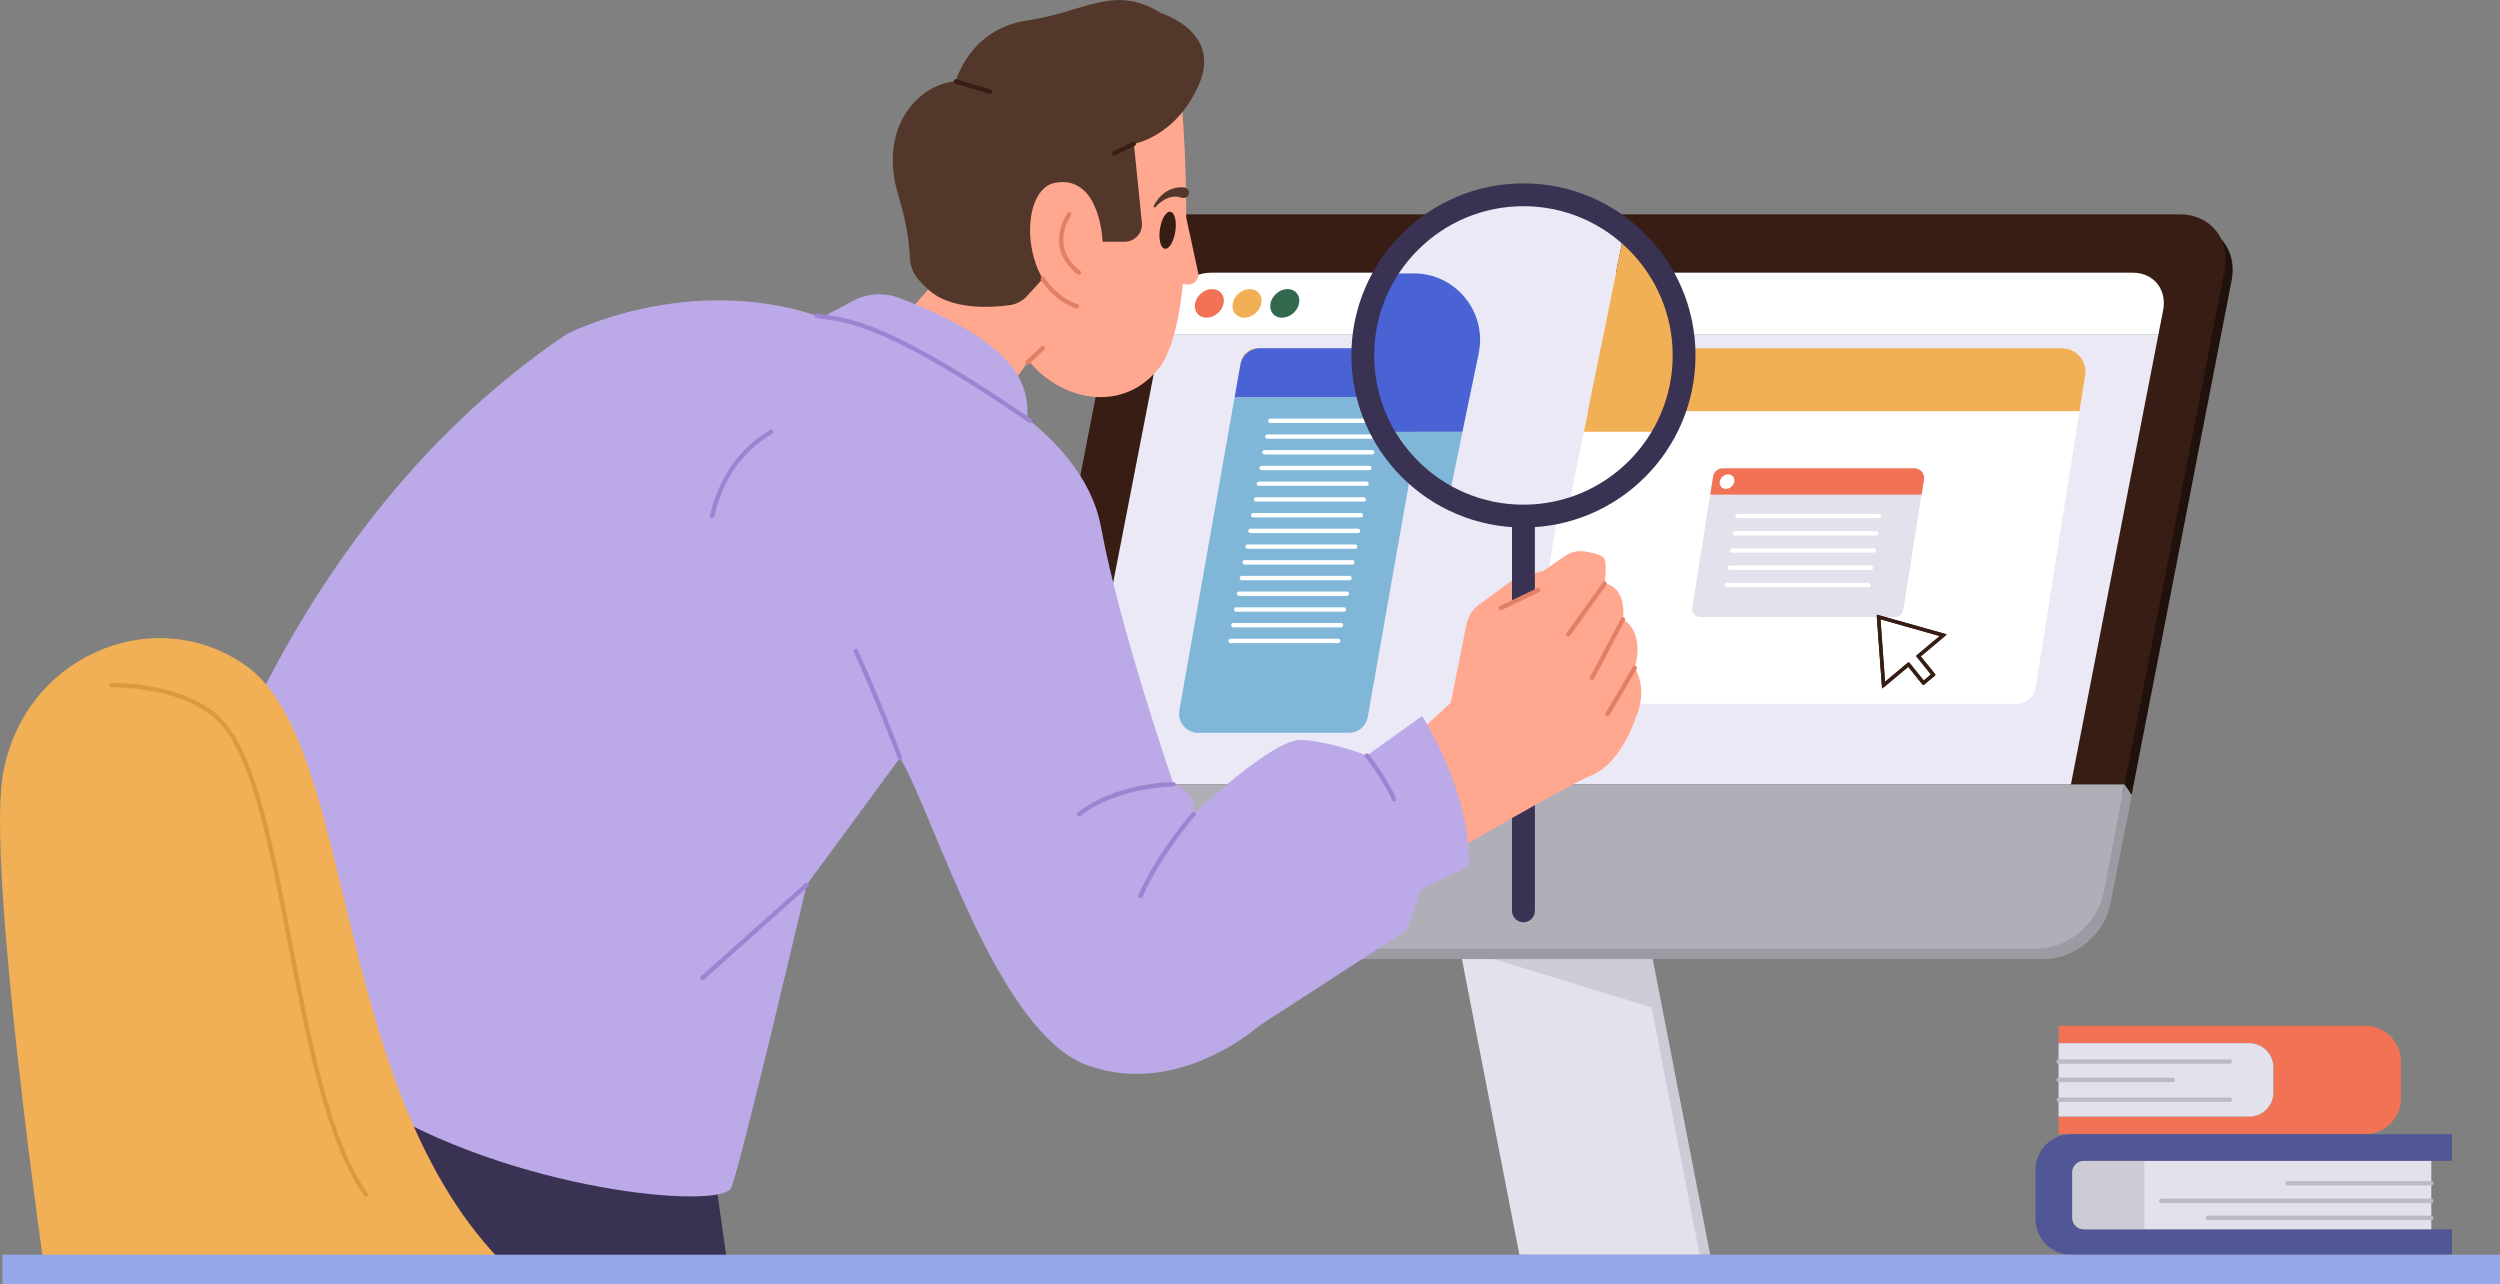 <?xml version="1.0" encoding="UTF-8"?>
<svg id="_レイヤー_2" data-name="レイヤー 2" xmlns="http://www.w3.org/2000/svg" viewBox="0 0 400 205.45">
  <rect x="0" y="0" width="400" height="205.45" fill="#808080" stroke="none"/>
  <defs>
    <style>
      .cls-1 {
        fill: #b0afb8;
      }

      .cls-1, .cls-2, .cls-3, .cls-4, .cls-5, .cls-6, .cls-7, .cls-8, .cls-9, .cls-10, .cls-11, .cls-12, .cls-13, .cls-14, .cls-15, .cls-16, .cls-17, .cls-18, .cls-19, .cls-20, .cls-21, .cls-22, .cls-23 {
        stroke-width: 0px;
      }

      .cls-2 {
        fill: #cdccd6;
      }

      .cls-3 {
        fill: #f1b055;
      }

      .cls-4 {
        fill: #ffa78f;
      }

      .cls-5 {
        fill: #f17255;
      }

      .cls-6 {
        fill: #9c9ba3;
      }

      .cls-7 {
        fill: #e2e1ec;
      }

      .cls-8 {
        fill: #bcbbc4;
      }

      .cls-9 {
        fill: #9b84d1;
      }

      .cls-10 {
        fill: #db9a3d;
      }

      .cls-11 {
        fill: #32684d;
      }

      .cls-12 {
        fill: #53372a;
      }

      .cls-13 {
        fill: #371d14;
      }

      .cls-14 {
        fill: #94a7e8;
      }

      .cls-15 {
        fill: #80b7d9;
      }

      .cls-16 {
        fill: #515696;
      }

      .cls-17 {
        fill: #fff;
      }

      .cls-18 {
        fill: #21110c;
      }

      .cls-19 {
        fill: #bca9e8;
      }

      .cls-20 {
        fill: #4a63d4;
      }

      .cls-21 {
        fill: #393253;
      }

      .cls-22 {
        fill: #eae9f5;
      }

      .cls-23 {
        fill: #e28065;
      }
    </style>
  </defs>
  <g id="_イラスト" data-name="イラスト">
    <g>
      <polygon class="cls-2" points="273.63 200.75 244.79 200.75 225.5 101.51 254.34 101.51 273.63 200.75"/>
      <polygon class="cls-7" points="271.94 200.75 243.1 200.75 223.81 101.51 252.65 101.51 271.94 200.75"/>
      <polygon class="cls-2" points="233.58 151.77 264.25 161.18 262.78 151.93 233.58 151.77 233.58 151.77"/>
      <g>
        <path class="cls-18" d="M357.06,44.89l-16,82.29h-176.69l16-82.29c.96-4.92,5.74-8.92,10.66-8.92h158.84c4.94,0,8.15,4,7.19,8.92Z"/>
        <path class="cls-6" d="M341.06,127.18l-3.37,17.35c-.96,4.94-5.72,8.92-10.66,8.92h-158.84c-4.92,0-8.15-3.99-7.19-8.92l3.37-17.35h176.69Z"/>
      </g>
      <g>
        <path class="cls-13" d="M355.94,43.21l-16,82.29h-176.69l16-82.29c.96-4.92,5.74-8.92,10.66-8.92h158.84c4.94,0,8.15,4,7.19,8.92Z"/>
        <path class="cls-1" d="M339.94,125.5l-3.37,17.35c-.96,4.94-5.72,8.92-10.66,8.92h-158.84c-4.92,0-8.15-3.99-7.19-8.92l3.37-17.35h176.69Z"/>
      </g>
      <polygon class="cls-22" points="345.36 53.46 331.35 125.5 171.83 125.5 185.84 53.46 345.36 53.46"/>
      <path class="cls-17" d="M346.1,49.65l-.74,3.81h-159.52l.74-3.81c.65-3.33,3.86-6.02,7.19-6.02h147.48c3.33,0,5.5,2.69,4.85,6.02Z"/>
      <g>
        <path class="cls-5" d="M195.78,48.54c-.25,1.26-1.47,2.29-2.73,2.29s-2.09-1.02-1.84-2.29c.25-1.26,1.47-2.29,2.73-2.29s2.09,1.02,1.84,2.29Z"/>
        <path class="cls-3" d="M201.81,48.54c-.25,1.26-1.47,2.29-2.73,2.29s-2.09-1.02-1.84-2.29c.25-1.26,1.47-2.29,2.73-2.29s2.09,1.02,1.84,2.29Z"/>
        <path class="cls-11" d="M207.85,48.54c-.25,1.26-1.47,2.29-2.73,2.29s-2.09-1.02-1.84-2.29c.25-1.26,1.47-2.29,2.73-2.29s2.09,1.02,1.84,2.29Z"/>
      </g>
      <g>
        <path class="cls-5" d="M363.75,170.78v4.02c0,2.13-1.73,3.86-3.86,3.86h-30.51v2.79h49.07c3.15,0,5.7-2.56,5.7-5.7v-5.93c0-3.15-2.56-5.69-5.7-5.69h-49.07v2.78h30.51c2.13,0,3.86,1.73,3.86,3.87Z"/>
        <path class="cls-7" d="M329.37,166.91v11.75h30.51c2.13,0,3.86-1.73,3.86-3.86v-4.02c0-2.14-1.73-3.87-3.86-3.87h-30.51Z"/>
        <path class="cls-8" d="M356.76,170.2h-27.39c-.19,0-.35-.16-.35-.35s.16-.35.35-.35h27.39c.19,0,.35.16.35.35s-.16.35-.35.35Z"/>
        <path class="cls-8" d="M347.65,173.14h-18.28c-.19,0-.35-.16-.35-.35s.16-.35.35-.35h18.28c.19,0,.35.16.35.35s-.16.35-.35.35Z"/>
        <path class="cls-8" d="M356.76,176.31h-27.38c-.19,0-.35-.16-.35-.35s.16-.35.35-.35h27.38c.19,0,.35.16.35.35s-.16.35-.35.35Z"/>
        <path class="cls-16" d="M325.68,187.18v7.87c0,3.15,2.54,5.7,5.69,5.7h60.95v-4.06h-58.92c-1.02,0-1.85-.83-1.85-1.85v-7.24c0-1.03.83-1.86,1.85-1.86h58.92v-4.27h-60.95c-3.15,0-5.69,2.56-5.69,5.7Z"/>
        <rect class="cls-7" x="343.05" y="185.75" width="45.96" height="10.94"/>
        <path class="cls-2" d="M331.55,187.6v7.24c0,1.02.83,1.85,1.85,1.85h9.66v-10.94h-9.66c-1.02,0-1.85.83-1.85,1.86Z"/>
        <path class="cls-8" d="M389.01,189.67h-22.98c-.19,0-.35-.16-.35-.35s.16-.35.35-.35h22.98c.19,0,.35.16.35.35s-.16.35-.35.35Z"/>
        <path class="cls-8" d="M389.01,192.49h-43.21c-.19,0-.35-.16-.35-.35s.16-.35.35-.35h43.21c.19,0,.35.16.35.35s-.16.35-.35.35Z"/>
        <path class="cls-8" d="M389.01,195.2h-35.76c-.19,0-.35-.16-.35-.35s.16-.35.35-.35h35.76c.19,0,.35.16.35.35s-.16.35-.35.35Z"/>
      </g>
      <g>
        <path class="cls-17" d="M322.61,112.61h-74.52c-1.93,0-3.41-1.73-3.1-3.63l7.95-50.19c.28-1.77,1.8-3.07,3.59-3.07h73.52c2.24,0,3.94,2,3.59,4.21l-7.92,50.04c-.24,1.53-1.56,2.65-3.1,2.65Z"/>
        <path class="cls-3" d="M332.71,65.79h-80.88l1.1-6.92c.29-1.81,1.85-3.15,3.69-3.15h73.32c2.3,0,4.05,2.05,3.69,4.32l-.91,5.76Z"/>
        <path class="cls-11" d="M261.04,60.8c-.24,1.54-1.69,2.79-3.23,2.79s-2.59-1.25-2.34-2.79c.24-1.54,1.69-2.79,3.23-2.79s2.59,1.25,2.34,2.79Z"/>
      </g>
      <g>
        <path class="cls-7" d="M303.23,98.72h-31.16c-.81,0-1.42-.72-1.3-1.52l3.32-20.99c.12-.74.75-1.28,1.5-1.28h30.74c.93,0,1.65.84,1.5,1.76l-3.31,20.92c-.1.64-.65,1.11-1.3,1.11Z"/>
        <path class="cls-5" d="M307.46,79.14h-33.82l.46-2.89c.12-.76.77-1.32,1.54-1.32h30.66c.96,0,1.69.86,1.54,1.81l-.38,2.41Z"/>
        <path class="cls-17" d="M277.49,77.06c-.1.64-.71,1.16-1.35,1.16s-1.08-.52-.98-1.16c.1-.64.71-1.16,1.35-1.16s1.08.52.98,1.16Z"/>
      </g>
      <g>
        <path class="cls-17" d="M300.63,82.92h-22.64c-.19,0-.35-.16-.35-.35s.16-.35.35-.35h22.64c.19,0,.35.16.35.35s-.16.35-.35.35Z"/>
        <path class="cls-17" d="M300.21,85.68h-22.64c-.19,0-.35-.16-.35-.35s.16-.35.35-.35h22.64c.19,0,.35.16.35.35s-.16.35-.35.35Z"/>
        <path class="cls-17" d="M299.79,88.43h-22.64c-.19,0-.35-.16-.35-.35s.16-.35.35-.35h22.64c.19,0,.35.16.35.35s-.16.35-.35.35Z"/>
        <path class="cls-17" d="M299.37,91.19h-22.64c-.19,0-.35-.16-.35-.35s.16-.35.35-.35h22.64c.19,0,.35.16.35.35s-.16.35-.35.35Z"/>
        <path class="cls-17" d="M298.94,93.95h-22.64c-.19,0-.35-.16-.35-.35s.16-.35.35-.35h22.64c.19,0,.35.16.35.35s-.16.35-.35.35Z"/>
      </g>
      <g>
        <path class="cls-15" d="M227.86,63.55l-9.02,51.18c-.26,1.46-1.53,2.52-3.01,2.52h-24.12c-1.9,0-3.34-1.72-3.01-3.59l8.84-50.11h30.32Z"/>
        <path class="cls-20" d="M228.6,59.34l-.74,4.2h-30.32l.94-5.3c.27-1.46,1.55-2.53,3.04-2.53h24.05c1.92,0,3.38,1.74,3.04,3.63Z"/>
        <path class="cls-3" d="M201.23,55.71h.27c-1.49,0-2.77,1.07-3.04,2.53l.04-.24c.23-1.32,1.38-2.29,2.73-2.29Z"/>
        <path class="cls-3" d="M228.66,58.96l-.07.38c.33-1.89-1.12-3.63-3.04-3.63h.38c1.72,0,3.02,1.56,2.73,3.25Z"/>
      </g>
      <g>
        <path class="cls-17" d="M220.46,67.68h-17.23c-.19,0-.35-.16-.35-.35s.16-.35.35-.35h17.23c.19,0,.35.16.35.35s-.16.35-.35.35Z"/>
        <path class="cls-17" d="M220.01,70.2h-17.23c-.19,0-.35-.16-.35-.35s.16-.35.35-.35h17.23c.19,0,.35.16.35.35s-.16.35-.35.35Z"/>
        <path class="cls-17" d="M219.55,72.71h-17.23c-.19,0-.35-.16-.35-.35s.16-.35.35-.35h17.23c.19,0,.35.16.35.35s-.16.35-.35.35Z"/>
        <path class="cls-17" d="M219.1,75.23h-17.23c-.19,0-.35-.16-.35-.35s.16-.35.35-.35h17.23c.19,0,.35.16.35.35s-.16.35-.35.35Z"/>
        <path class="cls-17" d="M218.65,77.74h-17.23c-.19,0-.35-.16-.35-.35s.16-.35.35-.35h17.23c.19,0,.35.16.35.35s-.16.35-.35.35Z"/>
        <path class="cls-17" d="M218.2,80.26h-17.23c-.19,0-.35-.16-.35-.35s.16-.35.35-.35h17.23c.19,0,.35.16.35.35s-.16.35-.35.35Z"/>
        <path class="cls-17" d="M217.74,82.78h-17.23c-.19,0-.35-.16-.35-.35s.16-.35.35-.35h17.23c.19,0,.35.16.35.35s-.16.35-.35.35Z"/>
        <path class="cls-17" d="M217.29,85.29h-17.23c-.19,0-.35-.16-.35-.35s.16-.35.35-.35h17.23c.19,0,.35.16.35.35s-.16.35-.35.35Z"/>
        <path class="cls-17" d="M216.84,87.81h-17.23c-.19,0-.35-.16-.35-.35s.16-.35.35-.35h17.23c.19,0,.35.16.35.35s-.16.35-.35.35Z"/>
        <path class="cls-17" d="M216.38,90.32h-17.23c-.19,0-.35-.16-.35-.35s.16-.35.35-.35h17.23c.19,0,.35.16.35.35s-.16.35-.35.35Z"/>
        <path class="cls-17" d="M215.93,92.84h-17.23c-.19,0-.35-.16-.35-.35s.16-.35.35-.35h17.23c.19,0,.35.16.35.35s-.16.35-.35.35Z"/>
        <path class="cls-17" d="M215.48,95.35h-17.23c-.19,0-.35-.16-.35-.35s.16-.35.35-.35h17.23c.19,0,.35.16.35.35s-.16.35-.35.35Z"/>
        <path class="cls-17" d="M215.03,97.87h-17.23c-.19,0-.35-.16-.35-.35s.16-.35.35-.35h17.23c.19,0,.35.16.35.35s-.16.35-.35.35Z"/>
        <path class="cls-17" d="M214.57,100.38h-17.23c-.19,0-.35-.16-.35-.35s.16-.35.35-.35h17.23c.19,0,.35.16.35.35s-.16.35-.35.35Z"/>
        <path class="cls-17" d="M214.12,102.9h-17.23c-.19,0-.35-.16-.35-.35s.16-.35.35-.35h17.23c.19,0,.35.16.35.35s-.16.35-.35.35Z"/>
      </g>
      <g>
        <g>
          <polygon class="cls-17" points="310.94 101.64 300.57 98.72 301.37 109.65 305.37 106.3 307.76 109.27 309.34 107.95 306.94 104.98 310.94 101.64"/>
          <path class="cls-13" d="M301.13,110.21l-.87-11.88,11.26,3.17-4.19,3.51,2.39,2.97-2.01,1.68-2.39-2.97-4.2,3.51ZM300.88,99.1l.73,9.98,3.79-3.18,2.39,2.97,1.15-.96-2.39-2.97,3.8-3.18-9.46-2.67Z"/>
        </g>
        <path class="cls-13" d="M301.37,109.93s-.07,0-.11-.02c-.1-.04-.16-.13-.17-.24l-.8-10.93c0-.09.03-.18.1-.24.07-.06.17-.08.25-.05l10.36,2.92c.1.03.18.11.2.21.02.1-.01.21-.09.27l-3.78,3.17,2.22,2.76c.1.12.08.29-.04.39l-1.58,1.32c-.06.05-.13.07-.21.06-.08,0-.14-.04-.19-.1l-2.21-2.75-3.77,3.16c-.05.04-.12.07-.18.07ZM300.88,99.1l.73,9.98,3.57-2.99c.06-.05.13-.07.21-.06.08,0,.14.04.19.1l2.21,2.75,1.15-.96-2.22-2.76c-.1-.12-.08-.29.04-.39l3.59-3-9.46-2.67Z"/>
      </g>
      <polygon class="cls-21" points="112.46 174.57 116.51 203.1 55.36 203.1 55.36 164.13 112.46 174.57"/>
      <path class="cls-21" d="M243.75,147.56c-1.01,0-1.83-.82-1.83-1.83v-48.97c0-1.01.82-1.83,1.83-1.83s1.83.82,1.83,1.83v48.97c0,1.01-.82,1.83-1.83,1.83Z"/>
      <path class="cls-4" d="M223.06,120.76l9.07-8.33,2.51-12.54c.25-1.27.97-2.4,2.02-3.16l5.2-3.81c.42-.31.89-.53,1.4-.65l3.68-.92,3.45-2.39c.92-.64,2.05-.9,3.16-.73,1.34.21,2.98.6,3.2,1.25.37,1.12,0,3.9,0,3.9,0,0,3.48.19,2.94,5.74,0,0,3.53,1.67,1.87,7.77,0,0,2,2.78.45,7.22-1.56,4.44-3.96,8.59-7.48,9.99-3.52,1.4-23.32,12.95-23.32,12.95l-8.14-16.28Z"/>
      <path class="cls-23" d="M250.92,101.87c-.07,0-.14-.02-.2-.07-.16-.11-.19-.33-.08-.49l5.82-8.14c.11-.16.33-.19.49-.08.16.11.19.33.08.49l-5.82,8.14c-.07.1-.18.15-.29.15Z"/>
      <path class="cls-23" d="M254.72,108.82c-.06,0-.11-.01-.16-.04-.17-.09-.24-.3-.15-.47l4.95-9.36c.09-.17.3-.24.47-.15.17.09.24.3.15.47l-4.95,9.36c-.06.12-.18.19-.31.19Z"/>
      <path class="cls-23" d="M257.2,114.61c-.06,0-.12-.02-.18-.05-.17-.1-.22-.31-.12-.48l4.35-7.38c.1-.17.31-.22.48-.12.17.1.22.31.12.48l-4.35,7.38c-.07.11-.18.17-.3.17Z"/>
      <path class="cls-21" d="M243.75,98.59c-1.01,0-1.83-.82-1.83-1.83v-14.19c0-1.01.82-1.83,1.83-1.83s1.83.82,1.83,1.83v14.19c0,1.01-.82,1.83-1.83,1.83Z"/>
      <polygon class="cls-4" points="238.22 98.18 246.07 94.43 246.93 91.34 248.37 95.94 245.77 98.72 241.66 101.92 238.22 98.18"/>
      <path class="cls-23" d="M240.13,97.62c-.13,0-.26-.07-.32-.2-.08-.17,0-.38.17-.47l5.94-2.83c.17-.08.38,0,.47.17.08.17,0,.38-.17.47l-5.94,2.83s-.1.03-.15.03Z"/>
      <path class="cls-22" d="M259.92,36.88l-9,44.68c-2.27.66-4.68,1.01-7.17,1.01-4.31,0-8.37-1.06-11.94-2.93-4.52-2.38-8.24-6.05-10.67-10.54h12.86l2.61-12.59c1.37-6.63-3.72-12.83-10.48-12.77l-4.49.04c4.48-7.55,12.71-12.61,22.12-12.61,6.13,0,11.75,2.14,16.17,5.72Z"/>
      <path class="cls-3" d="M269.45,56.87c0,4.43-1.12,8.59-3.09,12.23h-12.93l6.49-32.21c5.82,4.71,9.54,11.91,9.54,19.99Z"/>
      <path class="cls-17" d="M266.36,69.1c-3.24,5.98-8.78,10.53-15.44,12.46l2.51-12.46h12.93Z"/>
      <path class="cls-20" d="M236.6,56.51l-2.61,12.59h-12.86c-1.97-3.64-3.09-7.8-3.09-12.23,0-4.78,1.31-9.26,3.58-13.09l4.49-.04c6.76-.06,11.86,6.15,10.48,12.77Z"/>
      <path class="cls-15" d="M234,69.1l-2.18,10.54c-4.52-2.38-8.24-6.05-10.67-10.54h12.86Z"/>
      <path class="cls-21" d="M243.75,84.4c-15.18,0-27.53-12.35-27.53-27.53s12.35-27.53,27.53-27.53,27.53,12.35,27.53,27.53-12.35,27.53-27.53,27.53ZM243.75,32.99c-13.17,0-23.88,10.71-23.88,23.88s10.71,23.88,23.88,23.88,23.88-10.71,23.88-23.88-10.71-23.88-23.88-23.88Z"/>
      <path class="cls-4" d="M188.68,11.89s4.09,38.14-3.41,47.22c-7.49,9.08-21.57,3.18-24.07-8.4-2.5-11.58-1.5-26.11-1.5-26.11l28.97-12.71Z"/>
      <path class="cls-4" d="M189.68,34.28l2.02,9.32c.23,1.04-.62,2-1.68,1.91l-3.2-.26,2.86-10.97Z"/>
      <polygon class="cls-4" points="157.12 36.41 136.93 59.61 153.61 73.2 168.93 51.62 157.12 36.41"/>
      <path class="cls-12" d="M181.42,23.02l1.28,12.6c.17,1.64-1.12,3.06-2.77,3.06h-3.51l-7.49,3.63-4.61,5.06c-.73.8-1.72,1.32-2.8,1.46-3.07.41-9.47.78-13.02-2.52-4.78-4.45-1.37-3.77-4.78-15.12-3.41-11.35,3.87-17.94,9.2-18.16,0,0,2.15-8.4,11.46-9.76,9.31-1.36,13.85-5.9,21.45-1.14,0,0,9.66,2.95,6.02,11.35-3.63,8.4-10.44,9.54-10.44,9.54Z"/>
      <path class="cls-4" d="M176.42,38.68s-.34-10.64-7.49-9.46c-7.15,1.18-5.21,22.26,7.49,19.87v-10.41Z"/>
      <path class="cls-23" d="M172.31,49.36s-.07,0-.11-.02c-3.57-1.17-5.58-4.41-5.66-4.55-.1-.17-.05-.38.12-.48.17-.1.38-.05.48.12.02.03,1.96,3.16,5.28,4.25.18.06.28.26.22.44-.05.15-.19.24-.33.24Z"/>
      <path class="cls-23" d="M164.39,58.37c-.09,0-.19-.04-.26-.11-.13-.14-.13-.36.01-.5l2.44-2.3c.14-.13.36-.13.5.01.13.14.13.36-.01.5l-2.44,2.3c-.07.06-.15.1-.24.1Z"/>
      <path class="cls-12" d="M184.59,32.94c.21-.43.47-.81.77-1.18.31-.36.66-.7,1.07-.98.41-.29.88-.51,1.39-.65.51-.15,1.05-.17,1.59-.15.47.02.84.41.82.88-.02.47-.41.84-.88.82-.07,0-.13-.01-.19-.03h-.05c-.34-.11-.7-.21-1.07-.19-.37,0-.75.07-1.12.21-.37.14-.74.34-1.08.58-.34.25-.67.54-.94.86h0c-.06.09-.18.1-.25.03-.06-.05-.08-.14-.05-.22Z"/>
      <path class="cls-13" d="M188.05,37.02c-.24,1.63-.99,2.88-1.67,2.78-.68-.1-1.04-1.51-.79-3.14.24-1.63.99-2.88,1.67-2.78.68.1,1.04,1.51.79,3.14Z"/>
      <path class="cls-13" d="M178.27,24.9c-.13,0-.26-.07-.32-.2-.08-.17-.01-.38.16-.47l3.15-1.53c.17-.08.38-.01.47.16.08.17.01.38-.16.47l-3.15,1.53s-.1.04-.15.04Z"/>
      <path class="cls-13" d="M158.39,15.03s-.07,0-.1-.02l-5.46-1.65c-.19-.06-.29-.25-.23-.44.06-.19.25-.29.44-.23l5.46,1.65c.19.06.29.25.23.44-.05.15-.19.25-.34.25Z"/>
      <path class="cls-23" d="M172.64,43.98c-.08,0-.15-.02-.22-.07-5.52-4.28-1.67-9.77-1.63-9.83.11-.16.33-.19.49-.08.16.11.19.33.08.49-.14.2-3.49,5,1.49,8.86.15.12.18.34.06.49-.07.09-.17.14-.28.14Z"/>
      <path class="cls-19" d="M27.54,148.87s13.32-61.96,63.15-95.42c0,0,18.9-9.83,39.95-2.96,21.05,6.87,42.53,17.61,45.54,33.94,3.01,16.32,11.6,41.06,11.6,41.06,0,0,3.75.95,3.17,4.78,0,0,12.64-12.07,17.24-11.88,4.6.19,10.54,2.49,10.54,2.49l8.81-6.32s7.85,12.11,7.47,24.06l-7.66,3.71-2.3,6.52-23.56,15.26s-12.84,11.55-27.4,6.38c-14.56-5.17-24.52-39.85-30.08-49.24l-14.94,20.31s-10.54,44.83-12.07,48.47c-1.53,3.64-35.25.57-58.05-13.79-22.8-14.37-31.41-27.39-31.41-27.39Z"/>
      <path class="cls-19" d="M128.25,52.53l7.47-3.99.71-.38c2.27-1.22,4.96-1.41,7.38-.51,5.84,2.17,16.42,6.86,19.44,13.18,4.24,8.87-4.71,16.39-4.71,16.39l-30.29-24.69Z"/>
      <path class="cls-9" d="M112.39,156.83c-.1,0-.19-.04-.26-.12-.13-.14-.12-.37.03-.5l16.68-14.89c.14-.13.37-.12.5.03.13.14.12.37-.03.5l-16.68,14.89c-.07.06-.15.09-.23.09Z"/>
      <path class="cls-9" d="M144.01,121.62c-.14,0-.28-.09-.33-.23-.04-.1-3.68-9.75-7.08-17.07-.08-.18,0-.38.17-.47.18-.08.38,0,.47.17,3.41,7.35,7.06,17.02,7.1,17.12.07.18-.02.38-.2.45-.04.02-.08.02-.12.02Z"/>
      <path class="cls-9" d="M182.47,143.67s-.1,0-.14-.03c-.18-.08-.26-.29-.18-.46,3.14-7,8.48-13.07,8.54-13.13.13-.15.35-.16.5-.03.15.13.16.35.03.5-.05.06-5.33,6.05-8.42,12.95-.06.13-.19.21-.32.21Z"/>
      <path class="cls-9" d="M172.64,130.63c-.1,0-.21-.05-.28-.14-.12-.15-.09-.37.06-.49,6.16-4.79,14.88-4.86,15.35-4.86h0c.19,0,.35.16.35.35,0,.19-.16.35-.35.35h0c-.11,0-8.93.05-14.92,4.71-.06.05-.14.07-.22.07Z"/>
      <path class="cls-9" d="M223.06,128.24c-.14,0-.27-.08-.33-.22-1.09-2.75-4.25-6.87-4.28-6.91-.12-.15-.09-.37.06-.49.15-.12.37-.09.49.06.13.17,3.24,4.24,4.37,7.08.07.18-.02.38-.2.46-.04.02-.09.03-.13.03Z"/>
      <path class="cls-9" d="M164.81,67.68c-.07,0-.14-.02-.2-.06-21.79-14.99-28.54-15.96-32.57-16.54-.51-.07-1-.14-1.46-.24-.19-.04-.31-.22-.28-.41.04-.19.22-.31.41-.28.45.09.92.16,1.43.23,4.09.59,10.95,1.58,32.87,16.66.16.11.2.33.09.49-.07.1-.18.15-.29.15Z"/>
      <path class="cls-9" d="M113.93,82.92s-.05,0-.08,0c-.19-.04-.31-.23-.26-.42.97-4.19,3.38-9.93,9.29-13.5.12-.08.24-.15.28-.18.15-.12.37-.09.49.06.12.15.09.37-.06.49-.07.05-.18.12-.34.22-4.58,2.77-7.59,7.16-8.97,13.06-.04.16-.18.27-.34.27Z"/>
      <path class="cls-3" d="M39.12,106.35c-14.8-10.22-35.76-1.15-38.72,18.02-2.39,15.49,6.87,79.96,6.87,79.96h75.55c-30.43-27.54-25.17-85.2-43.69-97.98Z"/>
      <path class="cls-10" d="M58.54,191.46c-.11,0-.22-.05-.29-.15-6.09-8.47-9.19-24.67-12.19-40.34-2.86-14.94-5.57-29.06-10.57-34.88-5.49-6.39-17.52-6.11-17.65-6.1-.18,0-.36-.15-.36-.34,0-.19.15-.36.34-.36.51-.02,12.49-.29,18.2,6.35,5.12,5.96,7.84,20.16,10.73,35.2,2.99,15.59,6.08,31.72,12.07,40.07.11.16.08.38-.08.49-.06.04-.13.07-.2.07Z"/>
      <rect class="cls-14" x=".4" y="200.75" width="399.6" height="4.71"/>
      <polygon class="cls-6" points="339.94 125.5 341.06 127.18 339.94 132.96 338.59 132.46 339.94 125.5"/>
    </g>
  </g>
</svg>